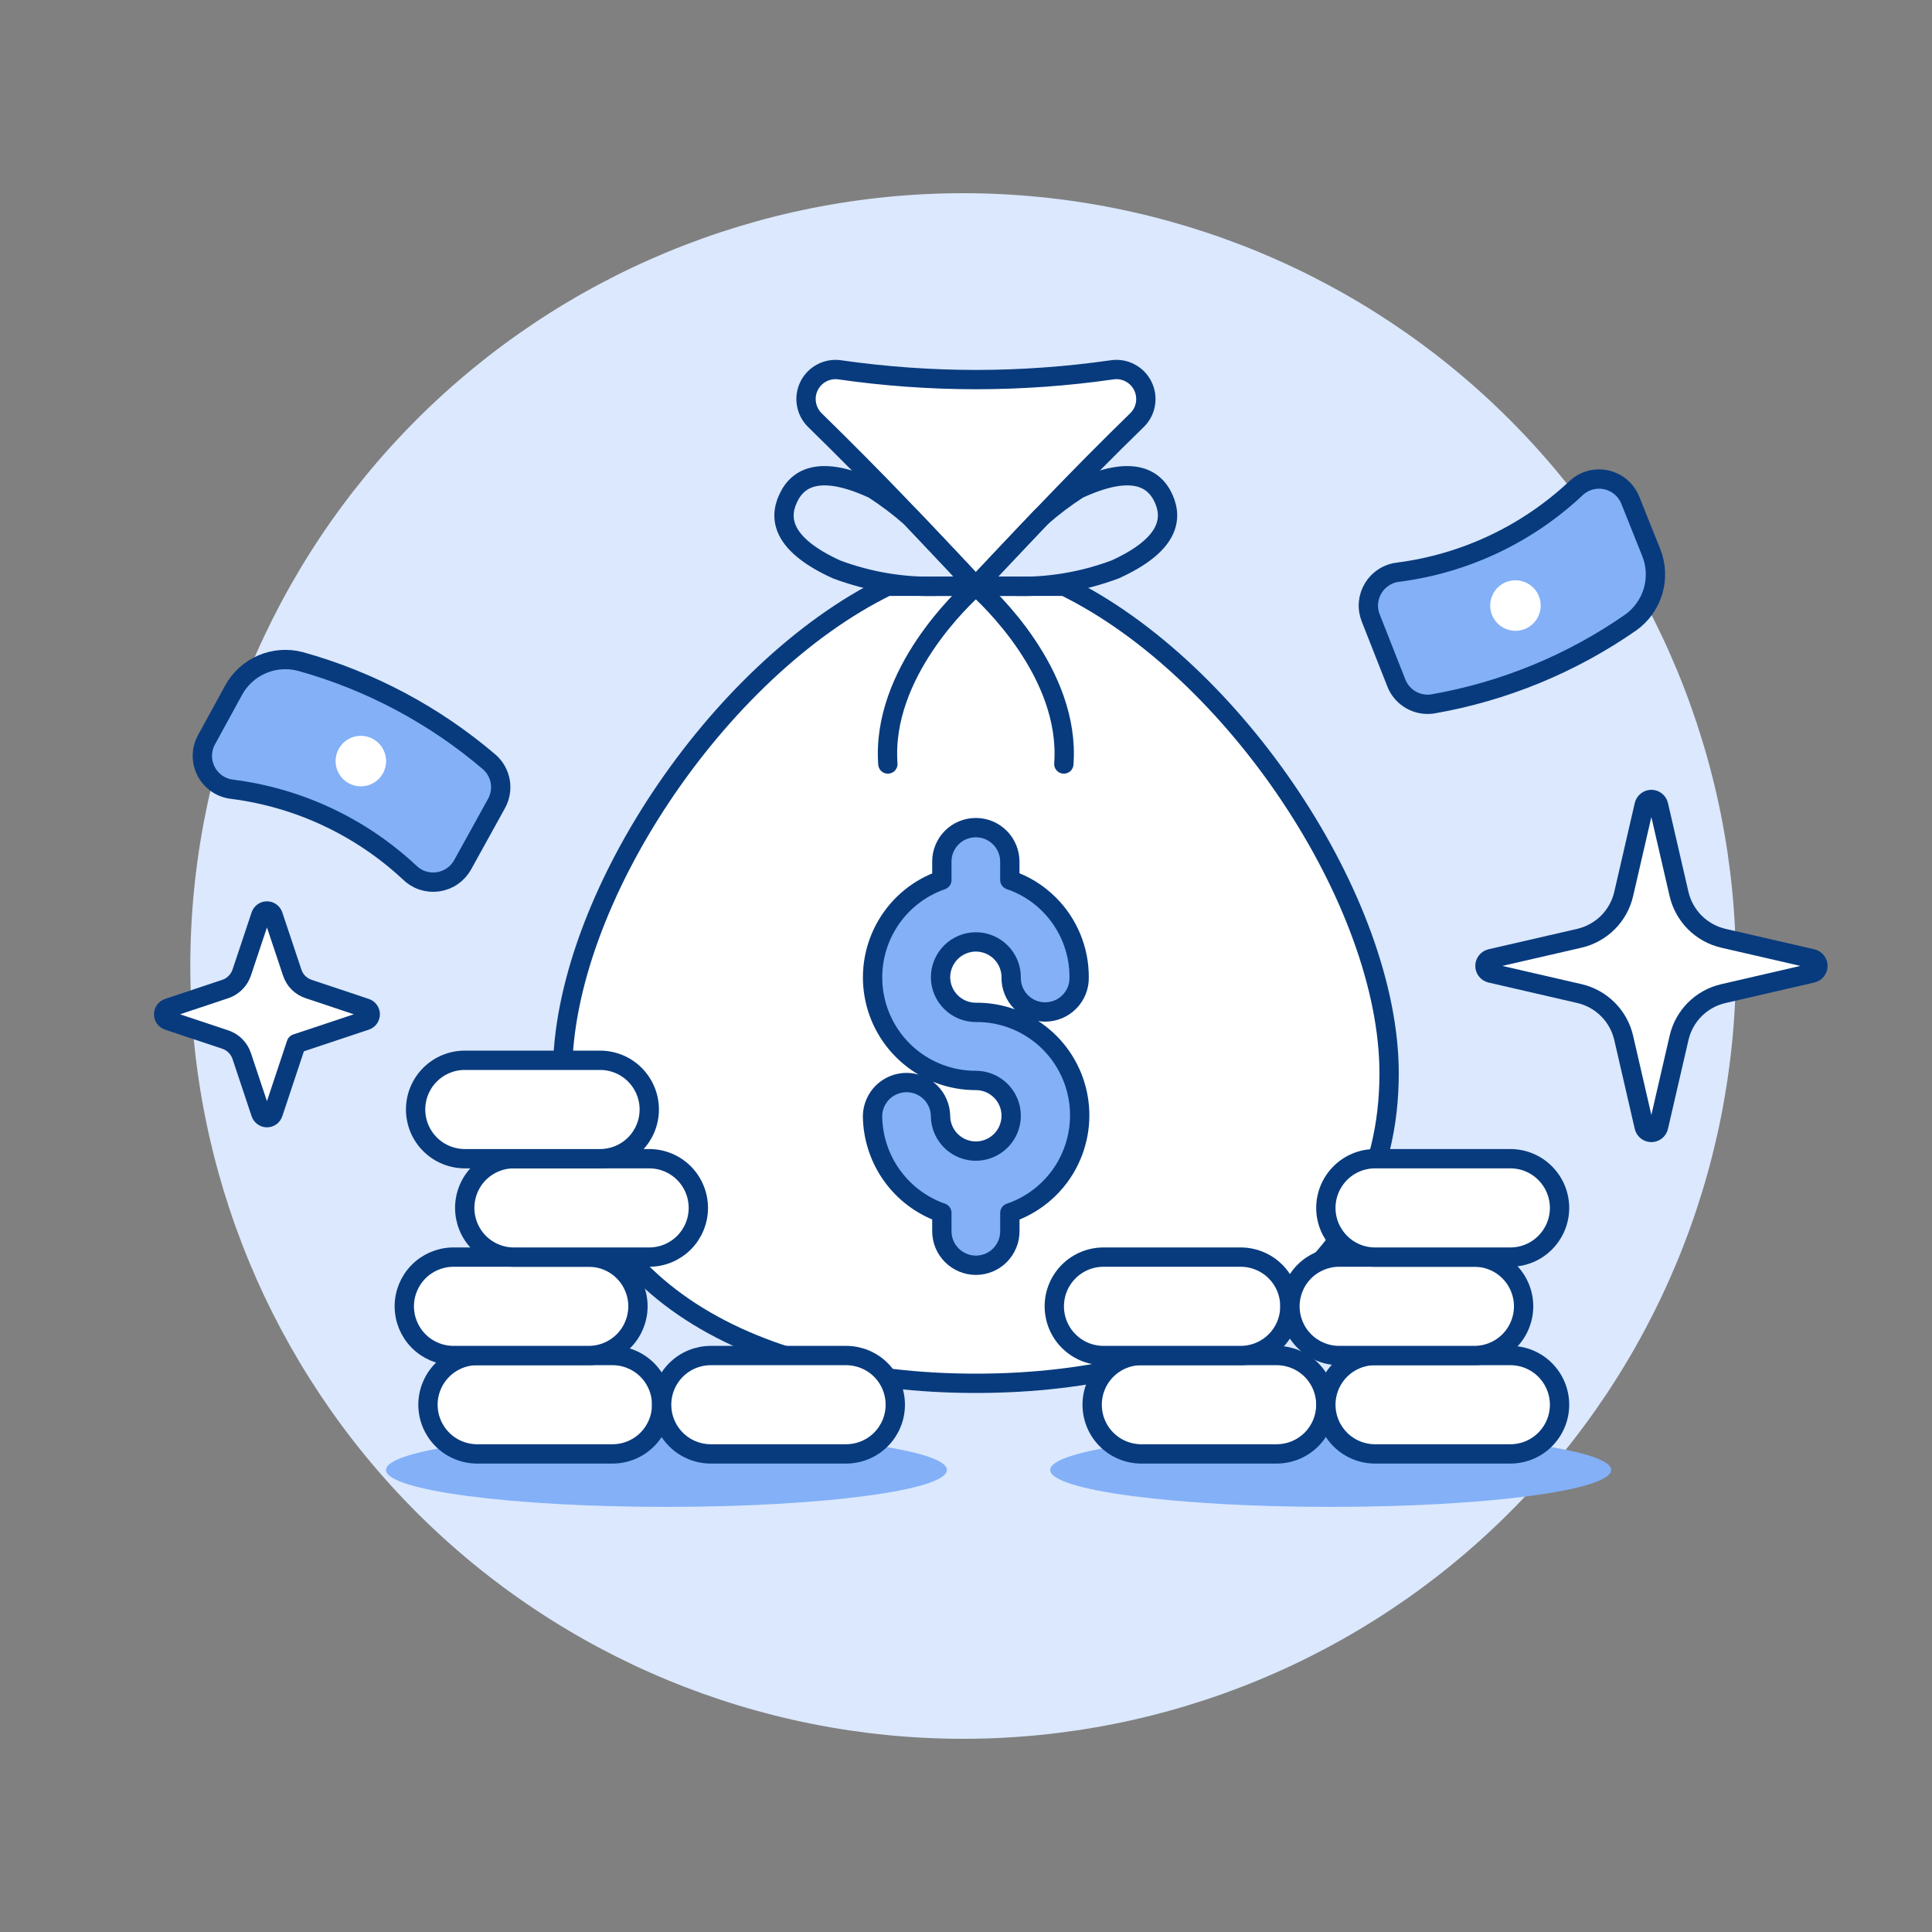<svg width="50" height="50" viewBox="0 0 50 50" fill="none" xmlns="http://www.w3.org/2000/svg">
<rect x="0" y="0" width="50" height="50" fill="#808080" stroke="none"/>
<path d="M4.925 25C4.925 30.304 7.032 35.391 10.782 39.142C14.533 42.893 19.62 45 24.924 45C30.229 45 35.316 42.893 39.067 39.142C42.817 35.391 44.925 30.304 44.925 25C44.925 19.696 42.817 14.609 39.067 10.858C35.316 7.107 30.229 5 24.924 5C19.62 5 14.533 7.107 10.782 10.858C7.032 14.609 4.925 19.696 4.925 25Z" fill="#DBE8FD"/>
<path d="M41.697 38.042C41.697 38.57 38.447 38.998 34.44 38.998C30.432 38.998 27.18 38.57 27.18 38.042C27.18 37.515 30.43 37.087 34.44 37.087C38.449 37.087 41.697 37.515 41.697 38.042Z" fill="#83B0F7"/>
<path d="M24.506 38.042C24.506 38.57 21.256 38.998 17.248 38.998C13.241 38.998 9.99 38.57 9.99 38.042C9.99 37.515 13.24 37.087 17.248 37.087C21.257 37.087 24.506 37.515 24.506 38.042Z" fill="#83B0F7"/>
<path d="M14.559 27.778C14.559 23.34 18.562 17.328 22.963 15.172H27.547C31.95 17.326 35.95 23.34 35.95 27.778C35.95 33.203 31.162 35.8 25.255 35.8C19.349 35.8 14.559 33.203 14.559 27.778Z" fill="white"/>
<path d="M14.559 27.778C14.559 23.34 18.562 17.328 22.963 15.172H27.547C31.95 17.326 35.95 23.34 35.95 27.778C35.95 33.203 31.162 35.8 25.255 35.8C19.349 35.8 14.559 33.203 14.559 27.778Z" stroke="#083B7E" stroke-width="0.5" stroke-linecap="round" stroke-linejoin="round"/>
<path d="M25.255 15.172C25.255 15.172 24.285 14.126 23.255 13.056C22.61 12.384 21.855 11.621 21.09 10.874C20.975 10.761 20.898 10.615 20.871 10.456C20.844 10.297 20.867 10.134 20.939 9.989C21.01 9.844 21.125 9.726 21.268 9.651C21.411 9.576 21.573 9.548 21.733 9.571C22.9 9.739 24.078 9.823 25.257 9.824C26.436 9.823 27.614 9.739 28.782 9.571C28.941 9.547 29.104 9.575 29.247 9.651C29.39 9.726 29.505 9.844 29.576 9.989C29.648 10.134 29.671 10.297 29.644 10.456C29.617 10.615 29.54 10.761 29.424 10.874C28.657 11.621 27.904 12.384 27.259 13.056C26.226 14.126 25.255 15.172 25.255 15.172Z" fill="white"/>
<path d="M25.255 15.172C25.255 15.172 24.285 14.126 23.255 13.056C22.61 12.384 21.855 11.621 21.09 10.874C20.975 10.761 20.898 10.615 20.871 10.456C20.844 10.297 20.867 10.134 20.939 9.989C21.01 9.844 21.125 9.726 21.268 9.651C21.411 9.576 21.573 9.548 21.733 9.571C22.9 9.739 24.078 9.823 25.257 9.824C26.436 9.823 27.614 9.739 28.782 9.571C28.941 9.547 29.104 9.575 29.247 9.651C29.39 9.726 29.505 9.844 29.576 9.989C29.648 10.134 29.671 10.297 29.644 10.456C29.617 10.615 29.54 10.761 29.424 10.874C28.657 11.621 27.904 12.384 27.259 13.056C26.226 14.126 25.255 15.172 25.255 15.172Z" stroke="#083B7E" stroke-width="0.5" stroke-linecap="round" stroke-linejoin="round"/>
<path d="M25.255 32.745C25.022 32.744 24.798 32.651 24.633 32.486C24.468 32.322 24.375 32.098 24.375 31.864V31.388C23.853 31.205 23.401 30.866 23.08 30.416C22.759 29.966 22.585 29.428 22.581 28.875C22.587 28.645 22.682 28.427 22.846 28.266C23.011 28.106 23.232 28.016 23.461 28.016C23.691 28.016 23.912 28.106 24.076 28.266C24.24 28.427 24.335 28.645 24.341 28.875C24.341 29.056 24.394 29.233 24.495 29.383C24.595 29.534 24.738 29.651 24.905 29.72C25.072 29.79 25.256 29.808 25.433 29.773C25.61 29.737 25.773 29.65 25.901 29.522C26.029 29.394 26.116 29.232 26.151 29.054C26.187 28.877 26.169 28.693 26.099 28.526C26.03 28.359 25.913 28.216 25.762 28.116C25.612 28.015 25.435 27.962 25.254 27.962C24.623 27.963 24.012 27.741 23.53 27.334C23.048 26.927 22.725 26.363 22.62 25.741C22.514 25.119 22.633 24.48 22.954 23.937C23.275 23.394 23.779 22.982 24.375 22.776V22.3C24.374 22.184 24.396 22.07 24.441 21.963C24.484 21.856 24.549 21.759 24.631 21.677C24.712 21.595 24.809 21.53 24.916 21.486C25.023 21.442 25.137 21.419 25.253 21.419C25.486 21.418 25.71 21.511 25.875 21.675C26.04 21.84 26.134 22.064 26.134 22.297V22.773C26.515 22.901 26.861 23.116 27.145 23.4C27.395 23.648 27.592 23.942 27.726 24.266C27.861 24.59 27.929 24.938 27.928 25.289C27.931 25.406 27.911 25.523 27.868 25.632C27.825 25.741 27.76 25.841 27.678 25.925C27.596 26.009 27.498 26.075 27.39 26.121C27.282 26.166 27.166 26.19 27.049 26.19C26.931 26.19 26.815 26.166 26.707 26.121C26.599 26.075 26.501 26.009 26.419 25.925C26.337 25.841 26.273 25.741 26.23 25.632C26.187 25.523 26.166 25.406 26.169 25.289C26.169 25.047 26.072 24.815 25.901 24.644C25.73 24.473 25.498 24.377 25.256 24.376C25.014 24.377 24.782 24.473 24.61 24.644C24.439 24.816 24.342 25.048 24.341 25.291C24.342 25.532 24.438 25.763 24.609 25.933C24.78 26.104 25.011 26.2 25.253 26.2C25.886 26.194 26.501 26.414 26.987 26.821C27.473 27.227 27.799 27.794 27.905 28.419C28.011 29.043 27.891 29.685 27.567 30.23C27.243 30.774 26.735 31.185 26.135 31.389V31.864C26.135 31.98 26.113 32.095 26.068 32.201C26.024 32.308 25.959 32.405 25.878 32.487C25.796 32.569 25.699 32.634 25.592 32.678C25.485 32.722 25.371 32.745 25.255 32.745Z" fill="#83B0F7" stroke="#083B7E" stroke-width="0.5" stroke-linecap="round" stroke-linejoin="round"/>
<path d="M26.939 13.389C27.243 13.122 27.566 12.877 27.907 12.658C29.243 12.04 29.857 12.329 30.115 12.903C30.373 13.476 30.198 14.126 28.861 14.736C28.012 15.054 27.109 15.203 26.203 15.172H25.253C25.253 15.172 26.65 13.694 26.939 13.389Z" stroke="#083B7E" stroke-width="0.5" stroke-linecap="round" stroke-linejoin="round"/>
<path d="M25.255 15.172C25.561 15.439 27.707 17.425 27.532 19.772" stroke="#083B7E" stroke-width="0.5" stroke-linecap="round" stroke-linejoin="round"/>
<path d="M23.572 13.389C23.267 13.122 22.944 12.878 22.604 12.658C21.267 12.04 20.654 12.329 20.395 12.903C20.128 13.476 20.312 14.126 21.649 14.736C22.498 15.054 23.401 15.203 24.308 15.172H25.255C25.255 15.172 23.863 13.694 23.572 13.389Z" stroke="#083B7E" stroke-width="0.5" stroke-linecap="round" stroke-linejoin="round"/>
<path d="M25.255 15.172C24.949 15.439 22.805 17.425 22.978 19.772" stroke="#083B7E" stroke-width="0.5" stroke-linecap="round" stroke-linejoin="round"/>
<path d="M15.85 35.081H12.35C12.012 35.081 11.688 35.215 11.45 35.453C11.211 35.692 11.076 36.016 11.076 36.354C11.076 36.692 11.211 37.016 11.45 37.255C11.688 37.493 12.012 37.627 12.35 37.627H15.85C16.188 37.627 16.512 37.493 16.75 37.255C16.989 37.016 17.123 36.692 17.123 36.354C17.123 36.016 16.989 35.692 16.75 35.453C16.512 35.215 16.188 35.081 15.85 35.081Z" fill="white"/>
<path d="M15.85 35.081H12.35C12.012 35.081 11.688 35.215 11.45 35.453C11.211 35.692 11.076 36.016 11.076 36.354C11.076 36.692 11.211 37.016 11.45 37.255C11.688 37.493 12.012 37.627 12.35 37.627H15.85C16.188 37.627 16.512 37.493 16.75 37.255C16.989 37.016 17.123 36.692 17.123 36.354C17.123 36.016 16.989 35.692 16.75 35.453C16.512 35.215 16.188 35.081 15.85 35.081Z" stroke="#083B7E" stroke-width="0.5" stroke-linecap="round" stroke-linejoin="round"/>
<path d="M21.896 35.081H18.396C18.059 35.081 17.735 35.215 17.496 35.453C17.257 35.692 17.123 36.016 17.123 36.354C17.123 36.692 17.257 37.016 17.496 37.255C17.735 37.493 18.059 37.627 18.396 37.627H21.896C22.234 37.627 22.558 37.493 22.797 37.255C23.036 37.016 23.17 36.692 23.17 36.354C23.17 36.016 23.036 35.692 22.797 35.453C22.558 35.215 22.234 35.081 21.896 35.081Z" fill="white"/>
<path d="M21.896 35.081H18.396C18.059 35.081 17.735 35.215 17.496 35.453C17.257 35.692 17.123 36.016 17.123 36.354C17.123 36.692 17.257 37.016 17.496 37.255C17.735 37.493 18.059 37.627 18.396 37.627H21.896C22.234 37.627 22.558 37.493 22.797 37.255C23.036 37.016 23.17 36.692 23.17 36.354C23.17 36.016 23.036 35.692 22.797 35.453C22.558 35.215 22.234 35.081 21.896 35.081Z" stroke="#083B7E" stroke-width="0.5" stroke-linecap="round" stroke-linejoin="round"/>
<path d="M33.038 35.081H29.538C29.201 35.081 28.877 35.215 28.638 35.453C28.399 35.692 28.265 36.016 28.265 36.354C28.265 36.692 28.399 37.016 28.638 37.255C28.877 37.493 29.201 37.627 29.538 37.627H33.038C33.376 37.627 33.7 37.493 33.939 37.255C34.178 37.016 34.312 36.692 34.312 36.354C34.312 36.016 34.178 35.692 33.939 35.453C33.7 35.215 33.376 35.081 33.038 35.081Z" fill="white"/>
<path d="M33.038 35.081H29.538C29.201 35.081 28.877 35.215 28.638 35.453C28.399 35.692 28.265 36.016 28.265 36.354C28.265 36.692 28.399 37.016 28.638 37.255C28.877 37.493 29.201 37.627 29.538 37.627H33.038C33.376 37.627 33.7 37.493 33.939 37.255C34.178 37.016 34.312 36.692 34.312 36.354C34.312 36.016 34.178 35.692 33.939 35.453C33.7 35.215 33.376 35.081 33.038 35.081Z" stroke="#083B7E" stroke-width="0.5" stroke-linecap="round" stroke-linejoin="round"/>
<path d="M39.087 35.081H35.587C35.249 35.081 34.925 35.215 34.687 35.453C34.448 35.692 34.313 36.016 34.313 36.354C34.313 36.692 34.448 37.016 34.687 37.255C34.925 37.493 35.249 37.627 35.587 37.627H39.087C39.425 37.627 39.749 37.493 39.987 37.255C40.226 37.016 40.361 36.692 40.361 36.354C40.361 36.016 40.226 35.692 39.987 35.453C39.749 35.215 39.425 35.081 39.087 35.081Z" fill="white"/>
<path d="M39.087 35.081H35.587C35.249 35.081 34.925 35.215 34.687 35.453C34.448 35.692 34.313 36.016 34.313 36.354C34.313 36.692 34.448 37.016 34.687 37.255C34.925 37.493 35.249 37.627 35.587 37.627H39.087C39.425 37.627 39.749 37.493 39.987 37.255C40.226 37.016 40.361 36.692 40.361 36.354C40.361 36.016 40.226 35.692 39.987 35.453C39.749 35.215 39.425 35.081 39.087 35.081Z" stroke="#083B7E" stroke-width="0.5" stroke-linecap="round" stroke-linejoin="round"/>
<path d="M32.084 32.534H28.584C28.414 32.531 28.246 32.561 28.088 32.624C27.931 32.686 27.788 32.779 27.667 32.898C27.546 33.016 27.45 33.158 27.384 33.314C27.319 33.47 27.285 33.638 27.285 33.807C27.285 33.977 27.319 34.144 27.384 34.3C27.45 34.457 27.546 34.598 27.667 34.717C27.788 34.835 27.931 34.928 28.088 34.991C28.246 35.053 28.414 35.084 28.584 35.081H32.084C32.253 35.084 32.421 35.053 32.578 34.991C32.736 34.928 32.879 34.835 33 34.717C33.121 34.598 33.217 34.457 33.283 34.3C33.348 34.144 33.382 33.977 33.382 33.807C33.382 33.638 33.348 33.47 33.283 33.314C33.217 33.158 33.121 33.016 33 32.898C32.879 32.779 32.736 32.686 32.578 32.624C32.421 32.561 32.253 32.531 32.084 32.534Z" fill="white"/>
<path d="M32.084 32.534H28.584C28.414 32.531 28.246 32.561 28.088 32.624C27.931 32.686 27.788 32.779 27.667 32.898C27.546 33.016 27.45 33.158 27.384 33.314C27.319 33.47 27.285 33.638 27.285 33.807C27.285 33.977 27.319 34.144 27.384 34.3C27.45 34.457 27.546 34.598 27.667 34.717C27.788 34.835 27.931 34.928 28.088 34.991C28.246 35.053 28.414 35.084 28.584 35.081H32.084C32.253 35.084 32.421 35.053 32.578 34.991C32.736 34.928 32.879 34.835 33 34.717C33.121 34.598 33.217 34.457 33.283 34.3C33.348 34.144 33.382 33.977 33.382 33.807C33.382 33.638 33.348 33.47 33.283 33.314C33.217 33.158 33.121 33.016 33 32.898C32.879 32.779 32.736 32.686 32.578 32.624C32.421 32.561 32.253 32.531 32.084 32.534Z" stroke="#083B7E" stroke-width="0.5" stroke-linecap="round" stroke-linejoin="round"/>
<path d="M38.132 32.534H34.632C34.299 32.541 33.981 32.678 33.748 32.916C33.514 33.154 33.384 33.474 33.384 33.807C33.384 34.141 33.514 34.461 33.748 34.699C33.981 34.937 34.299 35.074 34.632 35.081H38.132C38.301 35.084 38.47 35.053 38.627 34.991C38.785 34.928 38.928 34.835 39.049 34.717C39.17 34.598 39.266 34.457 39.331 34.3C39.397 34.144 39.431 33.977 39.431 33.807C39.431 33.638 39.397 33.47 39.331 33.314C39.266 33.158 39.17 33.016 39.049 32.898C38.928 32.779 38.785 32.686 38.627 32.624C38.47 32.561 38.301 32.531 38.132 32.534Z" fill="white"/>
<path d="M38.132 32.534H34.632C34.299 32.541 33.981 32.678 33.748 32.916C33.514 33.154 33.384 33.474 33.384 33.807C33.384 34.141 33.514 34.461 33.748 34.699C33.981 34.937 34.299 35.074 34.632 35.081H38.132C38.301 35.084 38.47 35.053 38.627 34.991C38.785 34.928 38.928 34.835 39.049 34.717C39.17 34.598 39.266 34.457 39.331 34.3C39.397 34.144 39.431 33.977 39.431 33.807C39.431 33.638 39.397 33.47 39.331 33.314C39.266 33.158 39.17 33.016 39.049 32.898C38.928 32.779 38.785 32.686 38.627 32.624C38.47 32.561 38.301 32.531 38.132 32.534Z" stroke="#083B7E" stroke-width="0.5" stroke-linecap="round" stroke-linejoin="round"/>
<path d="M39.087 29.987H35.587C35.249 29.987 34.925 30.121 34.687 30.36C34.448 30.599 34.313 30.923 34.313 31.261C34.313 31.598 34.448 31.922 34.687 32.161C34.925 32.4 35.249 32.534 35.587 32.534H39.087C39.425 32.534 39.749 32.4 39.987 32.161C40.226 31.922 40.361 31.598 40.361 31.261C40.361 30.923 40.226 30.599 39.987 30.36C39.749 30.121 39.425 29.987 39.087 29.987Z" fill="white"/>
<path d="M39.087 29.987H35.587C35.249 29.987 34.925 30.121 34.687 30.36C34.448 30.599 34.313 30.923 34.313 31.261C34.313 31.598 34.448 31.922 34.687 32.161C34.925 32.4 35.249 32.534 35.587 32.534H39.087C39.425 32.534 39.749 32.4 39.987 32.161C40.226 31.922 40.361 31.598 40.361 31.261C40.361 30.923 40.226 30.599 39.987 30.36C39.749 30.121 39.425 29.987 39.087 29.987Z" stroke="#083B7E" stroke-width="0.5" stroke-linecap="round" stroke-linejoin="round"/>
<path d="M15.211 32.534H11.711C11.378 32.541 11.06 32.678 10.827 32.916C10.594 33.154 10.463 33.474 10.463 33.807C10.463 34.141 10.594 34.461 10.827 34.699C11.06 34.937 11.378 35.074 11.711 35.081H15.211C15.38 35.084 15.549 35.053 15.706 34.991C15.864 34.928 16.007 34.835 16.128 34.717C16.249 34.598 16.345 34.457 16.41 34.3C16.476 34.144 16.51 33.977 16.51 33.807C16.51 33.638 16.476 33.47 16.41 33.314C16.345 33.158 16.249 33.016 16.128 32.898C16.007 32.779 15.864 32.686 15.706 32.624C15.549 32.561 15.38 32.531 15.211 32.534Z" fill="white"/>
<path d="M15.211 32.534H11.711C11.378 32.541 11.06 32.678 10.827 32.916C10.594 33.154 10.463 33.474 10.463 33.807C10.463 34.141 10.594 34.461 10.827 34.699C11.06 34.937 11.378 35.074 11.711 35.081H15.211C15.38 35.084 15.549 35.053 15.706 34.991C15.864 34.928 16.007 34.835 16.128 34.717C16.249 34.598 16.345 34.457 16.41 34.3C16.476 34.144 16.51 33.977 16.51 33.807C16.51 33.638 16.476 33.47 16.41 33.314C16.345 33.158 16.249 33.016 16.128 32.898C16.007 32.779 15.864 32.686 15.706 32.624C15.549 32.561 15.38 32.531 15.211 32.534Z" stroke="#083B7E" stroke-width="0.5" stroke-linecap="round" stroke-linejoin="round"/>
<path d="M16.8 29.987H13.3C12.962 29.987 12.638 30.121 12.399 30.36C12.161 30.599 12.027 30.923 12.027 31.261C12.027 31.598 12.161 31.922 12.399 32.161C12.638 32.4 12.962 32.534 13.3 32.534H16.8C17.138 32.534 17.462 32.4 17.701 32.161C17.939 31.922 18.073 31.598 18.073 31.261C18.073 30.923 17.939 30.599 17.701 30.36C17.462 30.121 17.138 29.987 16.8 29.987Z" fill="white"/>
<path d="M16.8 29.987H13.3C12.962 29.987 12.638 30.121 12.399 30.36C12.161 30.599 12.027 30.923 12.027 31.261C12.027 31.598 12.161 31.922 12.399 32.161C12.638 32.4 12.962 32.534 13.3 32.534H16.8C17.138 32.534 17.462 32.4 17.701 32.161C17.939 31.922 18.073 31.598 18.073 31.261C18.073 30.923 17.939 30.599 17.701 30.36C17.462 30.121 17.138 29.987 16.8 29.987Z" stroke="#083B7E" stroke-width="0.5" stroke-linecap="round" stroke-linejoin="round"/>
<path d="M15.53 27.44H12.03C11.692 27.44 11.368 27.574 11.129 27.813C10.89 28.052 10.756 28.376 10.756 28.713C10.756 29.051 10.89 29.375 11.129 29.614C11.368 29.853 11.692 29.987 12.03 29.987H15.53C15.867 29.987 16.191 29.853 16.43 29.614C16.669 29.375 16.803 29.051 16.803 28.713C16.803 28.376 16.669 28.052 16.43 27.813C16.191 27.574 15.867 27.44 15.53 27.44Z" fill="white"/>
<path d="M15.53 27.44H12.03C11.692 27.44 11.368 27.574 11.129 27.813C10.89 28.052 10.756 28.376 10.756 28.713C10.756 29.051 10.89 29.375 11.129 29.614C11.368 29.853 11.692 29.987 12.03 29.987H15.53C15.867 29.987 16.191 29.853 16.43 29.614C16.669 29.375 16.803 29.051 16.803 28.713C16.803 28.376 16.669 28.052 16.43 27.813C16.191 27.574 15.867 27.44 15.53 27.44Z" stroke="#083B7E" stroke-width="0.5" stroke-linecap="round" stroke-linejoin="round"/>
<path d="M42.192 12.945C42.139 12.812 42.053 12.694 41.943 12.601C41.832 12.509 41.701 12.445 41.56 12.416C41.419 12.387 41.273 12.393 41.135 12.434C40.997 12.475 40.872 12.55 40.77 12.651C39.51 13.828 37.914 14.581 36.206 14.805C36.071 14.817 35.941 14.86 35.826 14.932C35.711 15.003 35.614 15.1 35.543 15.215C35.472 15.331 35.428 15.461 35.416 15.595C35.404 15.73 35.424 15.866 35.474 15.992L36.138 17.677C36.21 17.86 36.342 18.013 36.512 18.111C36.683 18.209 36.881 18.247 37.075 18.218C38.919 17.898 40.67 17.177 42.206 16.108C42.483 15.909 42.686 15.622 42.782 15.295C42.878 14.967 42.861 14.617 42.734 14.3L42.192 12.945Z" fill="#83B0F7" stroke="#083B7E" stroke-width="0.5" stroke-linejoin="round"/>
<path d="M39.873 15.671C39.873 15.801 39.835 15.927 39.763 16.035C39.692 16.142 39.59 16.226 39.47 16.275C39.351 16.325 39.219 16.338 39.093 16.312C38.966 16.287 38.849 16.225 38.758 16.134C38.666 16.042 38.604 15.926 38.579 15.799C38.554 15.672 38.567 15.541 38.616 15.421C38.666 15.302 38.749 15.2 38.857 15.128C38.964 15.056 39.091 15.018 39.22 15.018C39.393 15.018 39.559 15.087 39.682 15.209C39.805 15.332 39.873 15.498 39.873 15.671Z" fill="white"/>
<path d="M5.344 19.145C5.275 19.271 5.238 19.412 5.237 19.556C5.236 19.7 5.271 19.842 5.338 19.969C5.406 20.096 5.504 20.205 5.623 20.285C5.743 20.365 5.88 20.414 6.024 20.428C7.733 20.648 9.331 21.399 10.592 22.573C10.688 22.669 10.804 22.742 10.933 22.785C11.061 22.828 11.197 22.841 11.331 22.822C11.465 22.803 11.593 22.754 11.704 22.677C11.816 22.6 11.908 22.499 11.973 22.381L12.85 20.794C12.945 20.622 12.979 20.423 12.947 20.229C12.914 20.035 12.817 19.858 12.671 19.727C11.248 18.51 9.577 17.62 7.774 17.119C7.444 17.032 7.094 17.058 6.781 17.193C6.467 17.328 6.208 17.564 6.045 17.864L5.344 19.145Z" fill="#83B0F7" stroke="#083B7E" stroke-width="0.5" stroke-linejoin="round"/>
<path d="M8.922 19.194C9.022 19.111 9.144 19.06 9.272 19.047C9.401 19.034 9.531 19.059 9.645 19.12C9.759 19.18 9.853 19.273 9.914 19.387C9.975 19.501 10.002 19.63 9.989 19.759C9.977 19.887 9.927 20.009 9.846 20.11C9.764 20.21 9.655 20.284 9.531 20.322C9.408 20.36 9.276 20.36 9.152 20.323C9.028 20.286 8.918 20.213 8.835 20.114C8.781 20.048 8.74 19.972 8.714 19.89C8.689 19.807 8.68 19.721 8.688 19.636C8.696 19.55 8.721 19.467 8.761 19.391C8.802 19.315 8.856 19.248 8.922 19.194Z" fill="white"/>
<path d="M43.454 26.86C43.518 26.581 43.66 26.325 43.862 26.123C44.065 25.92 44.32 25.779 44.599 25.715L46.899 25.184C46.941 25.174 46.979 25.151 47.006 25.117C47.033 25.083 47.048 25.041 47.048 24.998C47.048 24.954 47.033 24.912 47.006 24.879C46.979 24.845 46.941 24.821 46.899 24.811L44.599 24.282C44.32 24.217 44.065 24.075 43.862 23.873C43.66 23.67 43.518 23.415 43.453 23.136L42.923 20.839C42.914 20.797 42.89 20.759 42.856 20.732C42.823 20.705 42.781 20.69 42.737 20.69C42.694 20.69 42.652 20.705 42.618 20.732C42.584 20.759 42.561 20.797 42.551 20.839L42.021 23.136C41.957 23.415 41.815 23.67 41.613 23.873C41.41 24.075 41.155 24.217 40.876 24.282L38.578 24.811C38.536 24.821 38.499 24.845 38.472 24.879C38.445 24.912 38.43 24.954 38.43 24.998C38.43 25.041 38.445 25.083 38.472 25.117C38.499 25.151 38.536 25.174 38.578 25.184L40.876 25.714C41.155 25.779 41.41 25.92 41.612 26.123C41.815 26.325 41.956 26.58 42.021 26.86L42.551 29.16C42.561 29.202 42.584 29.239 42.618 29.266C42.652 29.293 42.694 29.308 42.737 29.308C42.781 29.308 42.823 29.293 42.856 29.266C42.89 29.239 42.914 29.202 42.923 29.16L43.454 26.86Z" fill="white" stroke="#083B7E" stroke-width="0.5" stroke-linecap="round" stroke-linejoin="round"/>
<path d="M7.667 27.01L9.467 26.41C9.501 26.399 9.53 26.377 9.55 26.349C9.571 26.32 9.582 26.285 9.582 26.25C9.582 26.214 9.571 26.18 9.55 26.151C9.53 26.122 9.501 26.101 9.467 26.09L7.989 25.596C7.889 25.564 7.799 25.508 7.724 25.434C7.65 25.359 7.595 25.269 7.562 25.169L7.069 23.692C7.057 23.658 7.036 23.629 7.007 23.608C6.978 23.587 6.944 23.576 6.909 23.576C6.873 23.576 6.839 23.587 6.81 23.608C6.781 23.629 6.76 23.658 6.749 23.692L6.256 25.169C6.222 25.269 6.167 25.359 6.092 25.433C6.018 25.508 5.928 25.563 5.829 25.596L4.35 26.09C4.316 26.101 4.287 26.123 4.267 26.152C4.246 26.18 4.235 26.215 4.235 26.25C4.235 26.286 4.246 26.32 4.267 26.349C4.287 26.378 4.316 26.399 4.35 26.41L5.829 26.903C5.928 26.936 6.019 26.992 6.093 27.066C6.167 27.141 6.223 27.231 6.256 27.331L6.749 28.809C6.76 28.843 6.782 28.872 6.81 28.893C6.839 28.914 6.874 28.925 6.909 28.925C6.944 28.925 6.979 28.914 7.008 28.893C7.036 28.872 7.058 28.843 7.069 28.809L7.667 27.01Z" fill="white" stroke="#083B7E" stroke-width="0.5" stroke-linecap="round" stroke-linejoin="round"/>
</svg>
